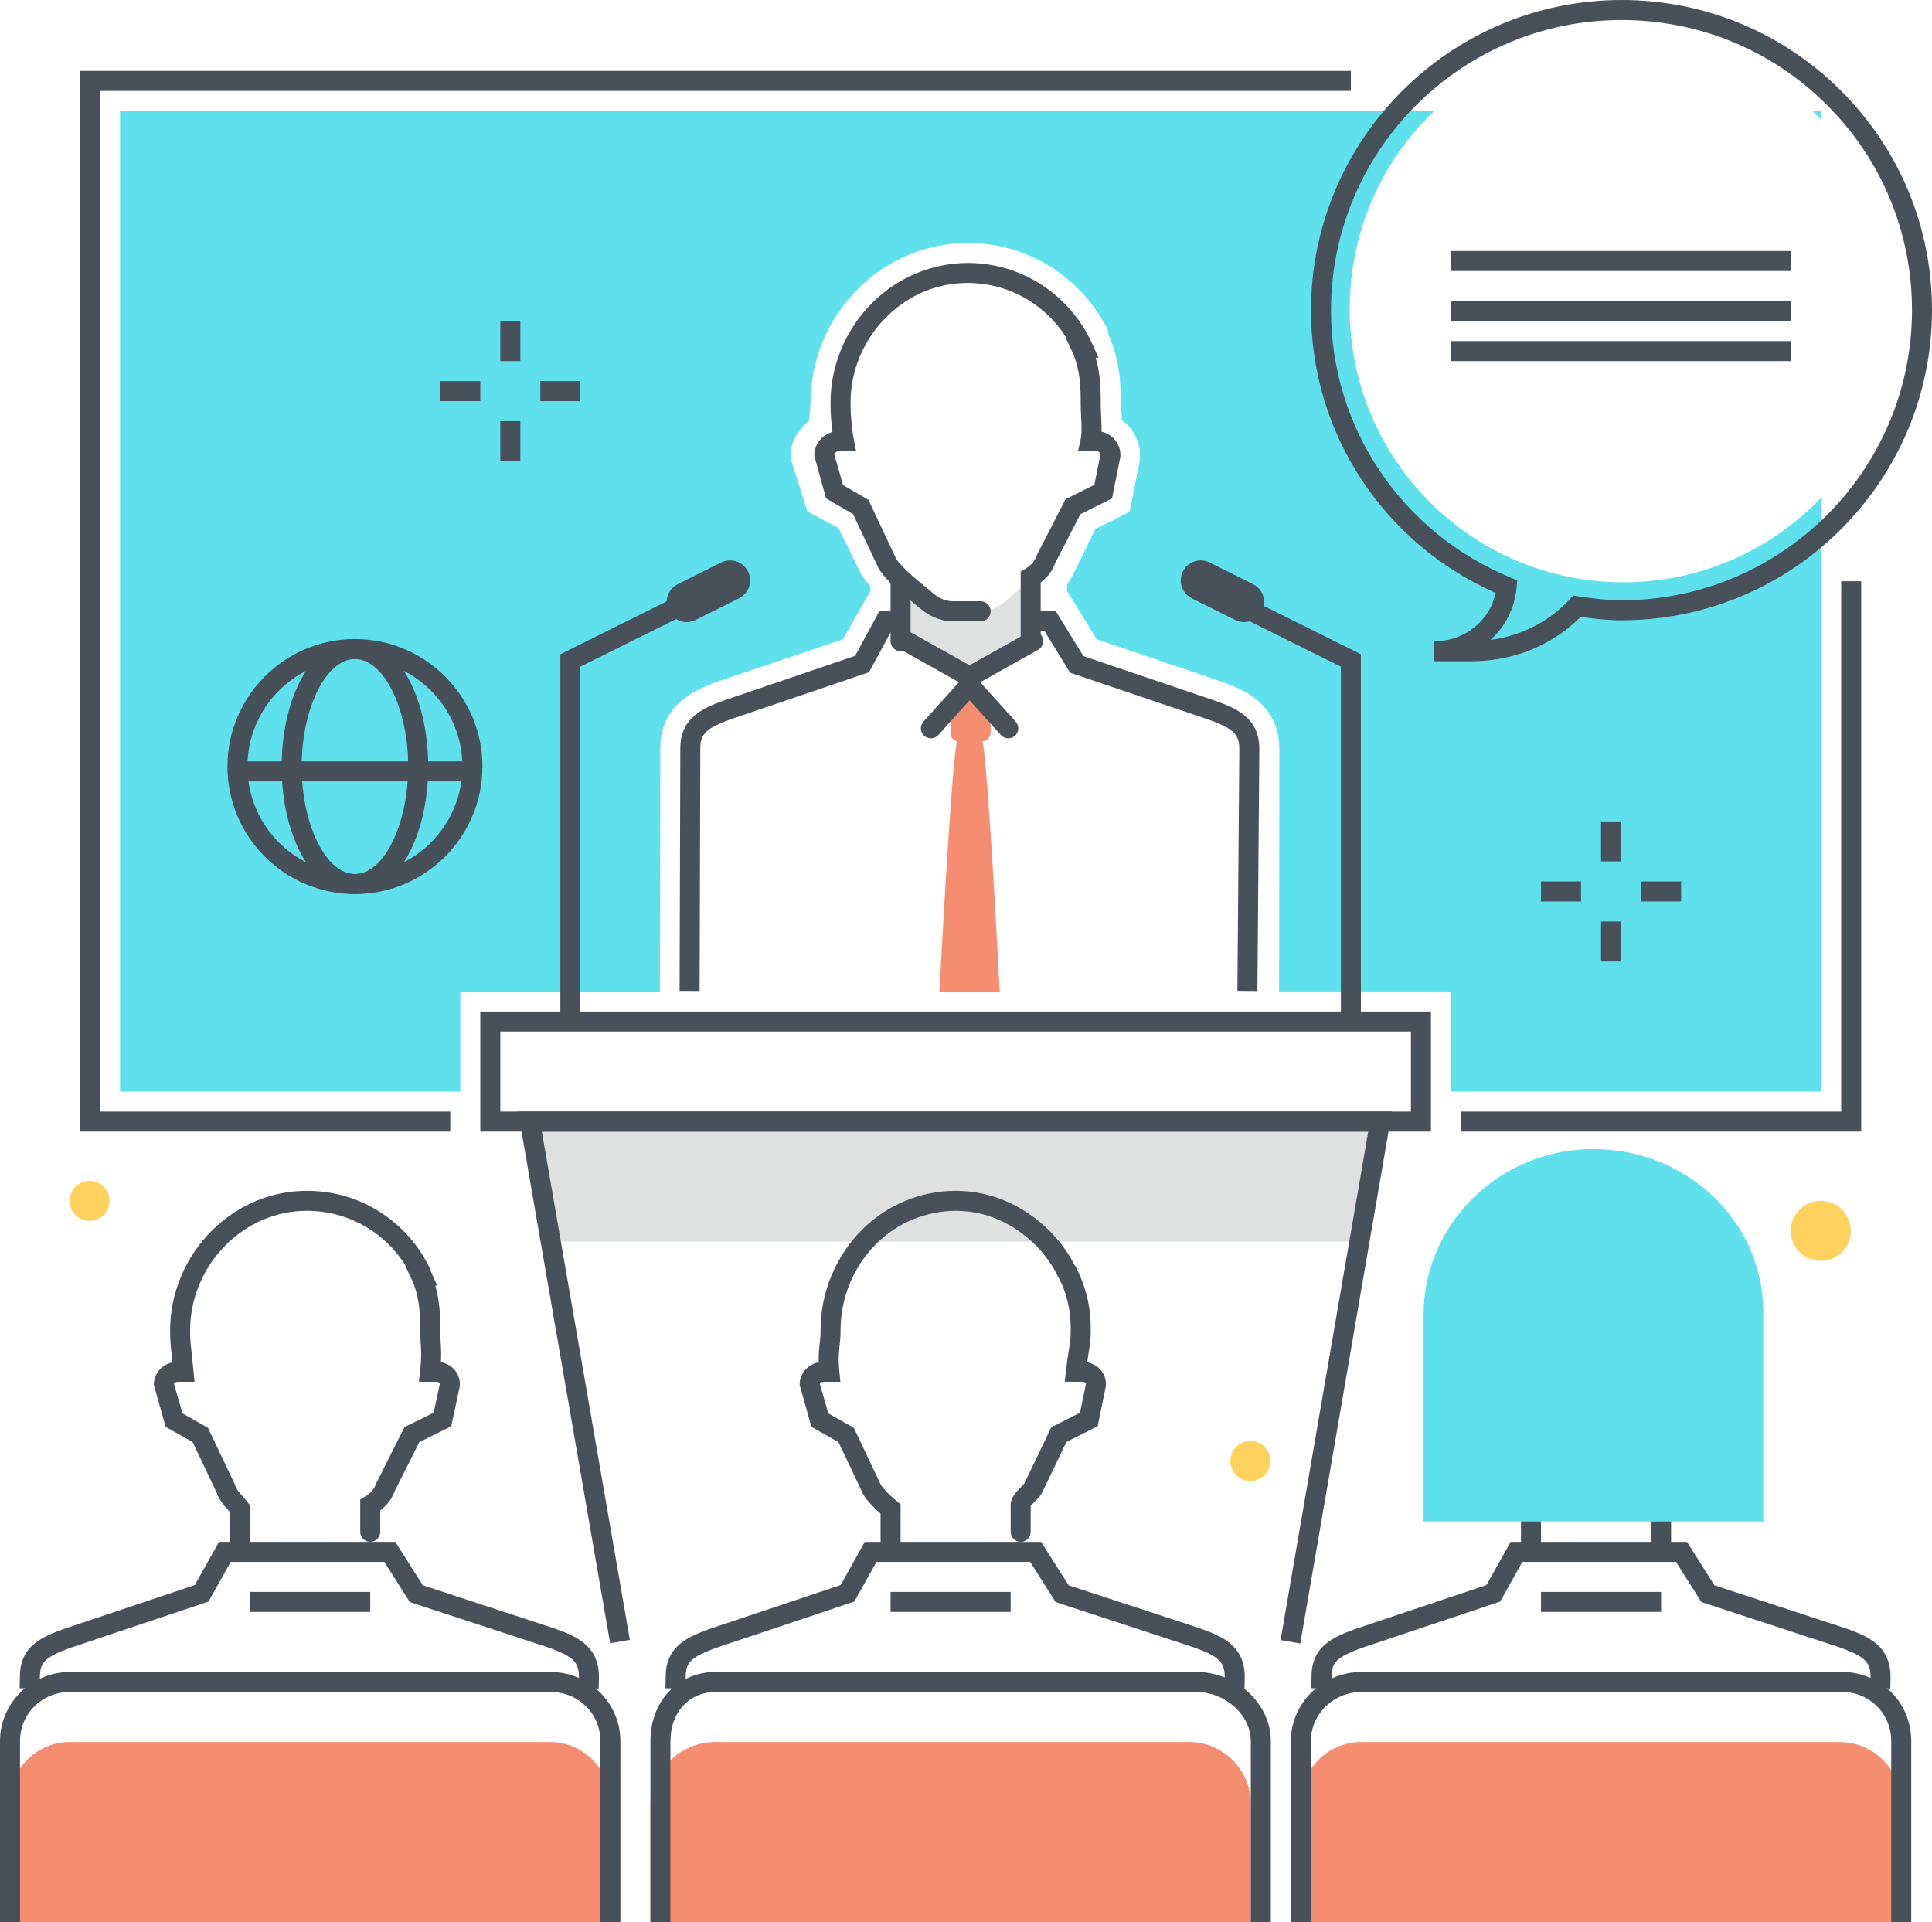 <?xml version="1.0" encoding="utf-8"?>
<!-- Generator: Adobe Illustrator 20.1.0, SVG Export Plug-In . SVG Version: 6.00 Build 0)  -->
<svg version="1.1" xmlns="http://www.w3.org/2000/svg" xmlns:xlink="http://www.w3.org/1999/xlink" x="0px" y="0px"
	 viewBox="0 0 193.074 192.084" style="enable-background:new 0 0 193.074 192.084;" xml:space="preserve">
<title>Color line, conference illustration</title>
<desc>Color line, conference illustration, icon, background and graphics. The illustration is colorful, flat, vector, pixel perfect, suitable for web and print. It is linear stokes and fills.</desc>
<style type="text/css">
	.st0{fill:#5FE0ED;}
	.st1{fill:#DFE0E0;}
	.st2{fill:#48515A;}
	.st3{fill:#F58E70;}
	.st4{fill:none;}
	.st5{fill:#475059;}
	.st6{fill:#FFD15D;}
</style>
<g id="Layer_2">
</g>
<g id="Layer_3">
	<g>
		<g>
			<g>
				<g>
					<path class="st0" d="M162.231,58.19c-15.104,0-27.347-12.244-27.347-27.347
						c0-7.771,3.247-14.78,8.451-19.759H12v98h34v-10h19.959l0.027-24.253
						c0-4.52,3.62-5.922,5.564-6.664l12.678-4.278l2.771-4.849v-0.415
						c0,0-0.91-1.087-1.102-1.572l-2.11-4.285l-3.094-1.656l-1.694-5.308V45.533
						c0-1.406,0.83-2.688,1.889-3.512c-0.039-0.562,0.111-1.101,0.111-1.611v-0.206
						c0-4.223,1.753-8.37,4.782-11.378c2.933-2.913,6.837-4.529,10.98-4.552
						c3.537,0.024,6.853,1.185,9.606,3.355c1.817,1.433,3.322,3.283,4.347,5.351
						c0.089,0.18,0.006,0.361,0.088,0.544c0.904,1.949,1.197,4.144,1.197,6.325
						v0.562c0,0.504,0.147,1.038,0.102,1.599c0.161,0.125,0.398,0.262,0.542,0.409
						c0.835,0.86,1.319,1.993,1.285,3.19l-0.037,0.507l-1.005,5.038
						l-3.421,1.714l-2.094,4.275c-0.18,0.446-0.73,1.251-0.73,1.251
						l-0.002,0.646l2.956,4.842l12.521,4.25c2.035,0.748,5.735,2.151,5.735,6.754
						l-0.023,24.197h17.17v10h37V49.728C177.021,54.939,170.008,58.19,162.231,58.19z"/>
				</g>
				<g>
					<path class="st0" d="M182,11.957v-0.873h-0.872
						C181.425,11.369,181.716,11.66,182,11.957z"/>
				</g>
			</g>
			<g>
				<g>
					<polygon class="st1" points="52.959,112.084 54.959,124.084 135.959,124.084 137.92,112.084 
											"/>
				</g>
				<g>
					<polygon class="st2" points="186,113.084 146,113.084 146,111.084 184,111.084 184,58.084 186,58.084 
											"/>
				</g>
				<g>
					<polygon class="st2" points="45,113.084 8,113.084 8,7.084 135,7.084 135,9.084 10,9.084 
						10,111.084 45,111.084 					"/>
				</g>
				<g>
					<path class="st2" d="M143,113.084H48v-12h95V113.084z M50,111.084h91v-8H50V111.084z"/>
				</g>
				<g>
					<polygon class="st2" points="129.945,164.237 127.974,163.897 136.733,113.084 
						54.147,113.084 62.945,163.875 60.975,164.217 51.771,111.084 139.107,111.084 					"/>
				</g>
				<g>
					<g>
						<g>
							<path class="st3" d="M99.903,99.084c0,0-1.146-22.677-1.719-24.969v-0.021l-0.022-0.01
								c0.475,0,0.838-0.395,0.838-0.869v-2.149l-2.036-2.58l-1.964,2.58
								v2.149c0,0.475,0.258,0.859,0.732,0.859h-0.064l-0.032,0.041
								c-0.573,2.292-1.751,24.969-1.751,24.969H99.903z"/>
						</g>
					</g>
					<g>
						<g>
							<path class="st4" d="M103.292,62.02v0.042c0.025,0,0.046,0,0.071,0
								c-0.011-0.001-0.021-0.009-0.021-0.021c0-0.012,0.009-0.02,0.021-0.021
								C103.338,62.02,103.317,62.02,103.292,62.02z"/>
						</g>
					</g>
					<g>
						<path class="st1" d="M90,62.043v1.878l6.645,3.653l6.372-3.546l-0.017-3.437
							v-2.897c1-0.243,0.645-0.504,0.871-0.767
							c-0.077,0.068-0.079,0.135-0.142,0.204c-0.904,0.972-2.238,2.084-3.166,2.876
							c-0.734,0.627-1.626,1.077-2.591,1.077h-1.076H95.828h-0.646
							c-0.965,0-1.893-0.45-2.627-1.077c-0.886-0.756-2.175-1.766-3.076-2.697
							c-0.027-0.028-0.059-0.079-0.088-0.107c0.271,0.288,0.438,0.568,0.768,0.858
							c-0.007,0.003-0.158-0.005-0.158,0.004v3.116v0.838v0.019V62.043z"/>
					</g>
					<g>
						<g>
							<path class="st2" d="M90,65.084c-0.552,0-1-0.448-1-1v-6c0-0.552,0.448-1,1-1s1,0.448,1,1v6
								C91,64.636,90.552,65.084,90,65.084z"/>
						</g>
						<g>
							<path class="st2" d="M103,65.084c-0.552,0-1-0.448-1-1V57.128l0.473-0.293
								c0.754-0.467,0.957-0.876,1.111-1.289l0.047-0.105l2.853-5.551l2.878-1.44
								l0.607-3.016c-0.013-0.114-0.072-0.191-0.11-0.23
								c-0.043-0.045-0.139-0.121-0.285-0.121h-1.844l0.273-1.219
								c0.124-0.553,0.078-1.454,0.038-2.248C108.021,41.193,108,40.78,108,40.41
								v-0.482c0-2.037-0.267-3.517-0.841-4.753l-0.659-1.421h0.067
								c-0.712-1.133-1.624-2.15-2.679-2.983
								c-2.049-1.615-4.517-2.478-7.136-2.496c-0.025,0-0.051-0-0.077-0
								c-3.011,0-5.881,1.205-8.089,3.399C86.307,33.935,85,37.044,85,40.204v0.206
								c0,1.058,0.136,2.523,0.323,3.483l0.232,1.191h-1.736
								c-0.212,0-0.39,0.151-0.435,0.353l0.867,3.04l2.539,1.478l2.628,5.582
								c0.323,0.856,1.92,2.169,2.978,3.039c0.289,0.238,0.563,0.463,0.808,0.672
								c0.632,0.54,1.335,0.837,1.978,0.837H98c0.552,0,1,0.448,1,1s-0.448,1-1,1h-2.818
								c-1.119,0-2.283-0.467-3.277-1.316c-0.236-0.202-0.5-0.419-0.779-0.648
								c-1.439-1.183-3.071-2.524-3.549-3.809l-2.331-4.941l-2.697-1.57
								l-1.176-4.262c0-1.134,0.771-2.09,1.814-2.371C83.073,42.254,83,41.222,83,40.41
								v-0.206c0-3.688,1.522-7.315,4.175-9.951
								c2.608-2.591,6.05-3.972,9.589-3.979c3.068,0.021,5.959,1.033,8.361,2.926
								c1.59,1.254,2.903,2.869,3.795,4.668c0.078,0.157,0.155,0.316,0.227,0.477
								l0.63,1.408h-0.276C109.839,36.928,110,38.257,110,39.83v0.58
								c0,0.34,0.02,0.718,0.04,1.106c0.027,0.542,0.055,1.096,0.042,1.621
								c0.458,0.098,0.877,0.329,1.212,0.673c0.456,0.469,0.696,1.087,0.678,1.741
								l-0.019,0.169l-0.823,4.082l-3.166,1.584l-2.529,4.92
								c-0.228,0.59-0.586,1.258-1.435,1.904v5.873
								C104,64.636,103.552,65.084,103,65.084z"/>
						</g>
					</g>
					<g>
						<path class="st2" d="M69.915,99.029l-2-0.006l0.072-24.228
							c0-3.138,2.372-4.042,4.278-4.77l13.193-4.486l2.416-4.456H90v2h-0.936
							l-2.222,4.097L72.943,71.906c-2.283,0.872-2.957,1.36-2.957,2.892L69.915,99.029z
							"/>
					</g>
					<g>
						<path class="st2" d="M96.895,68.773l-7.094-3.972
							c-0.481-0.27-0.654-0.879-0.384-1.361c0.27-0.481,0.879-0.652,1.361-0.384
							l6.117,3.425l5.866-3.285c0.482-0.269,1.092-0.098,1.361,0.384
							c0.27,0.482,0.098,1.091-0.384,1.361L96.895,68.773z"/>
					</g>
					<g>
						<path class="st2" d="M125.659,99.034l-2-0.016l0.194-24.176
							c0-1.549-0.723-2.064-3.044-2.918l-13.869-4.696l-2.542-4.143H103v-2h2.517
							l2.749,4.481l13.208,4.473c1.964,0.723,4.378,1.611,4.378,4.812
							L125.659,99.034z"/>
					</g>
					<g>
						<path class="st2" d="M100.763,73.785c-0.274,0-0.546-0.112-0.744-0.331l-3.125-3.472
							l-3.125,3.472c-0.369,0.41-1.002,0.445-1.412,0.074
							c-0.411-0.369-0.444-1.001-0.074-1.412l4.611-5.124l4.611,5.124
							c0.37,0.411,0.336,1.043-0.074,1.412
							C101.241,73.7,101.001,73.785,100.763,73.785z"/>
					</g>
					<g>
						<path class="st1" d="M96.895,68.487"/>
					</g>
				</g>
				<g>
					<polygon class="st2" points="58,102.084 56,102.084 56,65.381 72.555,57.147 73.445,58.938 
						58,66.621 					"/>
				</g>
				<g>
					<path class="st2" d="M68.627,62.168c-0.734,0-1.44-0.405-1.791-1.106
						c-0.494-0.988-0.093-2.189,0.895-2.683l4.334-2.167
						c0.986-0.494,2.189-0.093,2.683,0.895c0.494,0.988,0.093,2.189-0.895,2.683
						l-4.334,2.167C69.233,62.1,68.928,62.168,68.627,62.168z"/>
				</g>
				<g>
					<polygon class="st2" points="136,102.084 134,102.084 134,66.621 118.555,58.938 119.445,57.147 
						136,65.381 					"/>
				</g>
				<g>
					<path class="st2" d="M124.33,62.168c-0.301,0-0.605-0.068-0.893-0.211l-4.334-2.167
						c-0.988-0.494-1.389-1.695-0.895-2.683c0.495-0.989,1.695-1.388,2.683-0.895
						l4.334,2.167c0.988,0.494,1.389,1.695,0.895,2.683
						C125.77,61.763,125.063,62.168,124.33,62.168z"/>
				</g>
				<g>
					<g>
						<path class="st3" d="M183.834,174.084h-47.797c-3.32,0-6.037,2.716-6.037,6.037v11.963
							h60v-11.833C190,176.859,187.225,174.084,183.834,174.084z"/>
					</g>
					<g>
						<path class="st2" d="M191,192.084h-2v-18.083c0-2.757-2.161-4.917-4.919-4.917h-48.002
							c-2.8,0-5.079,2.206-5.079,4.917v18.083h-2v-18.083
							c0-3.814,3.175-6.917,7.079-6.917h48.002c3.88,0,6.919,3.038,6.919,6.917
							V192.084z"/>
					</g>
					<g>
						<path class="st4" d="M166.37,154.747v0.042c0.025,0,0.046,0,0.071,0
							c-0.011-0.001-0.021-0.009-0.021-0.021c0-0.012,0.009-0.02,0.021-0.021
							C166.416,154.747,166.395,154.747,166.37,154.747z"/>
					</g>
					<g>
						<path class="st2" d="M153,155.084c-0.552,0-1-0.448-1-1v-3.292c0-0.552,0.448-1,1-1s1,0.448,1,1
							v3.292C154,154.636,153.552,155.084,153,155.084z"/>
					</g>
					<g>
						<path class="st2" d="M166,155.708c-0.552,0-1-0.448-1-1v-3.602c0-0.552,0.448-1,1-1s1,0.448,1,1
							v3.602C167,155.261,166.552,155.708,166,155.708z"/>
					</g>
					<g>
						<path class="st2" d="M133.038,168.758l-1.999-0.047l0.027-1.175
							c-0-3.083,2.272-3.95,4.278-4.715l13.202-4.422l2.417-4.314h17.625
							l2.748,4.337l13.209,4.33c1.974,0.726,4.388,1.614,4.388,4.821
							l-0.023,1.164l-2-0.041l0.023-1.143c0-1.542-0.723-2.058-3.044-2.912
							l-13.858-4.542l-2.543-4.014h-15.352l-2.221,3.965l-13.895,4.654
							c-2.315,0.884-2.952,1.342-2.952,2.856L133.038,168.758z"/>
					</g>
					<g>
						<path class="st1" d="M159.973,161.214"/>
					</g>
					<g>
						<rect x="154" y="159.084" class="st2" width="12" height="2"/>
					</g>
					<g>
						<path class="st0" d="M176.212,152.047l0-20.938
							c0-9.09-7.75-16.439-17.291-16.274
							c-9.302,0.162-16.658,7.634-16.658,16.535l-0,20.677L176.212,152.047z"/>
					</g>
				</g>
				<g>
					<g>
						<path class="st3" d="M118.834,174.084H71.498c-3.574,0-6.498,2.924-6.498,6.498v11.502h60
							v-11.833C125,176.859,122.225,174.084,118.834,174.084z"/>
					</g>
					<g>
						<g>
							<path class="st4" d="M101.831,154.747v0.042c0.025,0,0.046,0,0.071,0
								c-0.011-0.001-0.021-0.009-0.021-0.021c0-0.012,0.009-0.02,0.021-0.021
								C101.878,154.747,101.857,154.747,101.831,154.747z"/>
						</g>
					</g>
					<g>
						<g>
							<path class="st2" d="M89,155.084c-0.552,0-1-0.448-1-1v-2.831
								c-0.217-0.188-0.477-0.418-0.602-0.547
								c-0.556-0.572-1.054-1.085-1.282-1.698l-2.326-4.893l-2.697-1.523
								l-1.181-4.197c0-1.142,0.79-2.041,1.908-2.26
								c-0.02-0.828,0.047-1.44,0.104-1.959C81.963,133.825,82,133.499,82,133.137
								v-0.206c0-3.763,1.52-7.43,4.169-10.062
								c2.536-2.518,5.878-3.863,9.369-3.868c2.966,0.021,5.706,1.005,8.142,2.926
								c1.56,1.23,2.852,2.803,3.741,4.553h0.023l0.299,0.579
								C108.566,128.83,109,130.731,109,132.557v0.58c0,0.739-0.096,1.344-0.216,2.11
								c-0.042,0.267-0.088,0.559-0.136,0.89
								c0.488,0.099,0.931,0.331,1.261,0.67c0.415,0.427,0.634,0.998,0.616,1.607
								l-0.02,0.173l-0.81,3.941l-3.124,1.577l-2.379,4.954
								c-0.13,0.356-0.463,0.688-0.786,1.009c-0.126,0.126-0.328,0.327-0.406,0.44
								v2.575c0,0.552-0.448,1-1,1s-1-0.448-1-1v-2.672c0-0.771,0.551-1.32,0.994-1.761
								c0.13-0.13,0.327-0.326,0.374-0.407l2.695-5.618l2.868-1.448l0.592-2.88
								c-0.008-0.049-0.028-0.077-0.048-0.098
								c-0.055-0.057-0.179-0.118-0.359-0.118h-1.713l0.125-1.111
								c0.095-0.853,0.197-1.495,0.282-2.037C106.919,134.229,107,133.719,107,133.137
								v-0.483c0-1.462-0.296-2.906-0.861-4.275l-0.245-0.49
								c-0.033-0.072-0.071-0.144-0.108-0.215l-0.098-0.191
								c-0.76-1.533-1.883-2.911-3.246-3.986
								c-2.108-1.662-4.371-2.479-6.917-2.496
								c-2.956,0.017-5.792,1.147-7.946,3.287C85.304,126.547,84,129.697,84,132.931
								v0.206c0,0.454-0.044,0.861-0.087,1.255
								c-0.075,0.69-0.153,1.404-0.037,2.595l0.107,1.097H82.359
								c-0.092,0-0.367,0.017-0.432,0.217l0.859,2.95l2.54,1.434l2.631,5.546
								c0.115,0.298,0.539,0.734,0.848,1.053c0.227,0.234,0.833,0.739,0.837,0.743
								L90,150.326v3.758C90,154.636,89.552,155.084,89,155.084z"/>
						</g>
					</g>
					<g>
						<path class="st2" d="M68.499,168.758L66.5,168.711l0.027-1.175
							c-0-3.083,2.272-3.95,4.278-4.715l13.201-4.422l2.417-4.314h17.625
							l2.748,4.337l13.209,4.33c1.974,0.726,4.388,1.614,4.388,4.821
							l-0.023,1.164l-2-0.041l0.023-1.143c0-1.542-0.723-2.057-3.044-2.912
							l-13.858-4.542l-2.543-4.014H87.595l-2.222,3.965l-13.895,4.654
							c-2.315,0.884-2.952,1.342-2.952,2.856L68.499,168.758z"/>
					</g>
					<g>
						<path class="st1" d="M95.435,161.214"/>
					</g>
					<g>
						<rect x="89" y="159.084" class="st2" width="12" height="2"/>
					</g>
					<g>
						<path class="st2" d="M127,192.084h-2v-18.083c0-2.619-2.55-4.917-5.458-4.917H71.54
							C68.867,169.084,67,171.106,67,174.001v18.083h-2v-18.083
							c0-4.008,2.75-6.917,6.54-6.917h48.002c4.042,0,7.458,3.167,7.458,6.917
							V192.084z"/>
					</g>
				</g>
				<g>
					<g>
						<path class="st3" d="M54.962,174.084H6.959c-3.291,0-5.959,2.668-5.959,5.959v12.041h60
							v-11.962C61,176.801,58.283,174.084,54.962,174.084z"/>
					</g>
					<g>
						<g>
							<path class="st4" d="M37.293,154.747v0.042c0.025,0,0.046,0,0.071,0
								c-0.011-0.001-0.021-0.009-0.021-0.021c0-0.012,0.009-0.02,0.021-0.021
								C37.339,154.747,37.318,154.747,37.293,154.747z"/>
						</g>
					</g>
					<g>
						<g>
							<path class="st2" d="M24,155.084c-0.552,0-1-0.448-1-1v-2.944
								c-0.123-0.152-0.271-0.332-0.371-0.434c-0.603-0.622-0.878-1.234-1.051-1.698
								l-2.326-4.893l-2.697-1.523l-1.181-4.197c0-1.127,0.77-2.018,1.866-2.251
								c-0.021-0.192-0.041-0.371-0.059-0.54C17.072,134.618,17,133.966,17,133.137
								v-0.206c0-3.692,1.521-7.321,4.175-9.956
								c2.605-2.587,6.003-3.99,9.58-3.975c3.067,0.021,5.958,1.033,8.358,2.926
								c1.585,1.25,2.854,2.821,3.771,4.669c0.061,0.123,0.104,0.246,0.145,0.37
								c0.011,0.035,0.021,0.07,0.037,0.105l0.633,1.41h-0.195
								C43.84,129.654,44,130.983,44,132.557v0.58c0,0.329,0.019,0.629,0.038,0.942
								c0.035,0.564,0.073,1.183,0.026,2.048c0.497,0.09,0.939,0.319,1.277,0.667
								c0.415,0.427,0.634,1.003,0.616,1.621l-0.021,0.181l-0.843,3.94
								l-3.187,1.578L39.438,149.03c-0.228,0.591-0.586,1.261-1.438,1.908v2.146
								c0,0.552-0.448,1-1,1s-1-0.448-1-1v-3.229l0.474-0.293
								c0.754-0.467,0.956-0.876,1.111-1.289l0.042-0.096l2.792-5.559l2.92-1.446
								l0.616-2.878c-0.009-0.065-0.036-0.092-0.048-0.105
								c-0.063-0.065-0.187-0.104-0.331-0.104H41.863l0.125-1.111
								c0.145-1.295,0.099-2.045,0.055-2.771C42.02,133.848,42,133.509,42,133.137
								v-0.483c0-2.04-0.267-3.519-0.84-4.753l-0.66-1.421h0.033
								c-0.713-1.151-1.604-2.151-2.659-2.983
								c-2.048-1.615-4.516-2.478-7.134-2.496c-0.025,0-0.051-0-0.077-0
								c-3.008,0-5.875,1.204-8.08,3.394C20.307,126.657,19,129.769,19,132.931v0.206
								c0,0.718,0.063,1.294,0.169,2.248c0.049,0.446,0.107,0.964,0.168,1.602
								l0.107,1.097h-1.624c-0.092,0-0.367,0.017-0.432,0.217l0.859,2.95
								l2.54,1.434l2.631,5.546c0.168,0.442,0.324,0.75,0.646,1.082
								c0.242,0.249,0.725,0.865,0.725,0.865l0.213,0.271L25,154.084
								C25,154.636,24.552,155.084,24,155.084z"/>
						</g>
					</g>
					<g>
						<path class="st2" d="M3.96,168.758l-1.999-0.047l0.027-1.175
							c-0-3.083,2.273-3.95,4.278-4.715l13.201-4.422l2.417-4.314h17.625
							l2.748,4.337l13.21,4.33c1.974,0.726,4.388,1.614,4.388,4.821
							l-0.023,1.164l-2-0.041l0.023-1.143c0-1.542-0.723-2.057-3.044-2.912
							l-13.859-4.542l-2.542-4.014H23.057l-2.222,3.965L6.94,164.703
							c-2.315,0.884-2.953,1.342-2.953,2.856L3.96,168.758z"/>
					</g>
					<g>
						<path class="st1" d="M30.896,161.214"/>
					</g>
					<g>
						<rect x="25" y="159.084" class="st2" width="12" height="2"/>
					</g>
					<g>
						<path class="st2" d="M62,192.084h-2v-18.083c0-2.757-2.194-4.917-4.996-4.917H7.001
							C4.197,169.084,2,171.244,2,174.001v18.083H0v-18.083
							c0-3.814,3.141-6.917,7.001-6.917h48.002c3.857,0,6.996,3.103,6.996,6.917
							V192.084z"/>
					</g>
				</g>
				<g>
					<g>
						<g>
							<path class="st2" d="M146.969,66.084h-3.63v-2c3.017,0,5.533-2.032,6.125-4.831
								c-11.234-4.979-18.45-15.972-18.45-28.222C131.013,13.92,144.933,0,162.043,0l0,0l0,0
								c8.291,0,16.083,3.221,21.941,9.069c5.861,5.851,9.089,13.637,9.089,21.924
								c0,17.09-13.92,30.994-31.031,30.994c-1.403,0-2.784-0.156-4.087-0.34
								C155.102,64.513,151.221,66.084,146.969,66.084z M162.043,2
								c-16.007,0-29.03,13.023-29.03,29.031c0,11.698,7.04,22.171,17.934,26.683
								l0.68,0.281l-0.066,0.733c-0.19,2.082-1.157,3.91-2.609,5.223
								c3.083-0.419,5.84-1.82,7.908-4.048l0.358-0.386l0.521,0.077
								c1.374,0.204,2.846,0.393,4.304,0.393c16.008,0,29.031-13.007,29.031-28.994
								c0-7.752-3.02-15.035-8.502-20.509C177.091,5.013,169.8,2,162.043,2L162.043,2z"/>
						</g>
						<g>
							<rect x="145" y="25.084" class="st2" width="34" height="2"/>
						</g>
						<g>
							<rect x="145" y="30.084" class="st2" width="34" height="2"/>
						</g>
						<g>
							<rect x="145" y="34.084" class="st2" width="34" height="2"/>
						</g>
					</g>
				</g>
				<g>
					<g>
						<path class="st5" d="M35.471,89.345c-7.025,0-12.741-5.716-12.741-12.741
							s5.716-12.741,12.741-12.741s12.741,5.716,12.741,12.741
							S42.496,89.345,35.471,89.345z M35.471,65.862
							c-5.923,0-10.741,4.818-10.741,10.741s4.818,10.741,10.741,10.741
							s10.741-4.818,10.741-10.741S41.394,65.862,35.471,65.862z"/>
					</g>
					<g>
						<path class="st5" d="M35.47,89.345c-4.106,0-7.322-5.597-7.322-12.741
							s3.216-12.741,7.322-12.741s7.322,5.597,7.322,12.741
							S39.576,89.345,35.47,89.345z M35.47,65.862
							c-2.885,0-5.322,4.919-5.322,10.741s2.438,10.741,5.322,10.741
							s5.322-4.919,5.322-10.741S38.354,65.862,35.47,65.862z"/>
					</g>
					<g>
						<rect x="24" y="76.084" class="st5" width="23" height="2"/>
					</g>
				</g>
				<g>
					<g>
						<g>
							<rect x="50" y="32.084" class="st2" width="2" height="4"/>
						</g>
						<g>
							<rect x="50" y="42.084" class="st2" width="2" height="4"/>
						</g>
					</g>
					<g>
						<g>
							<rect x="54" y="38.084" class="st2" width="4" height="2"/>
						</g>
						<g>
							<rect x="44" y="38.084" class="st2" width="4" height="2"/>
						</g>
					</g>
				</g>
				<g>
					<g>
						<g>
							<rect x="160" y="82.084" class="st2" width="2" height="4"/>
						</g>
						<g>
							<rect x="160" y="92.084" class="st2" width="2" height="4"/>
						</g>
					</g>
					<g>
						<g>
							<rect x="164" y="88.084" class="st2" width="4" height="2"/>
						</g>
						<g>
							<rect x="154" y="88.084" class="st2" width="4" height="2"/>
						</g>
					</g>
				</g>
				<g>
					<circle class="st6" cx="181.959" cy="123.001" r="3"/>
				</g>
				<g>
					<circle class="st6" cx="8.959" cy="120.001" r="2"/>
				</g>
				<g>
					<circle class="st6" cx="124.959" cy="146.001" r="2"/>
				</g>
			</g>
		</g>
	</g>
</g>
<g id="Layer_4">
</g>
</svg>
